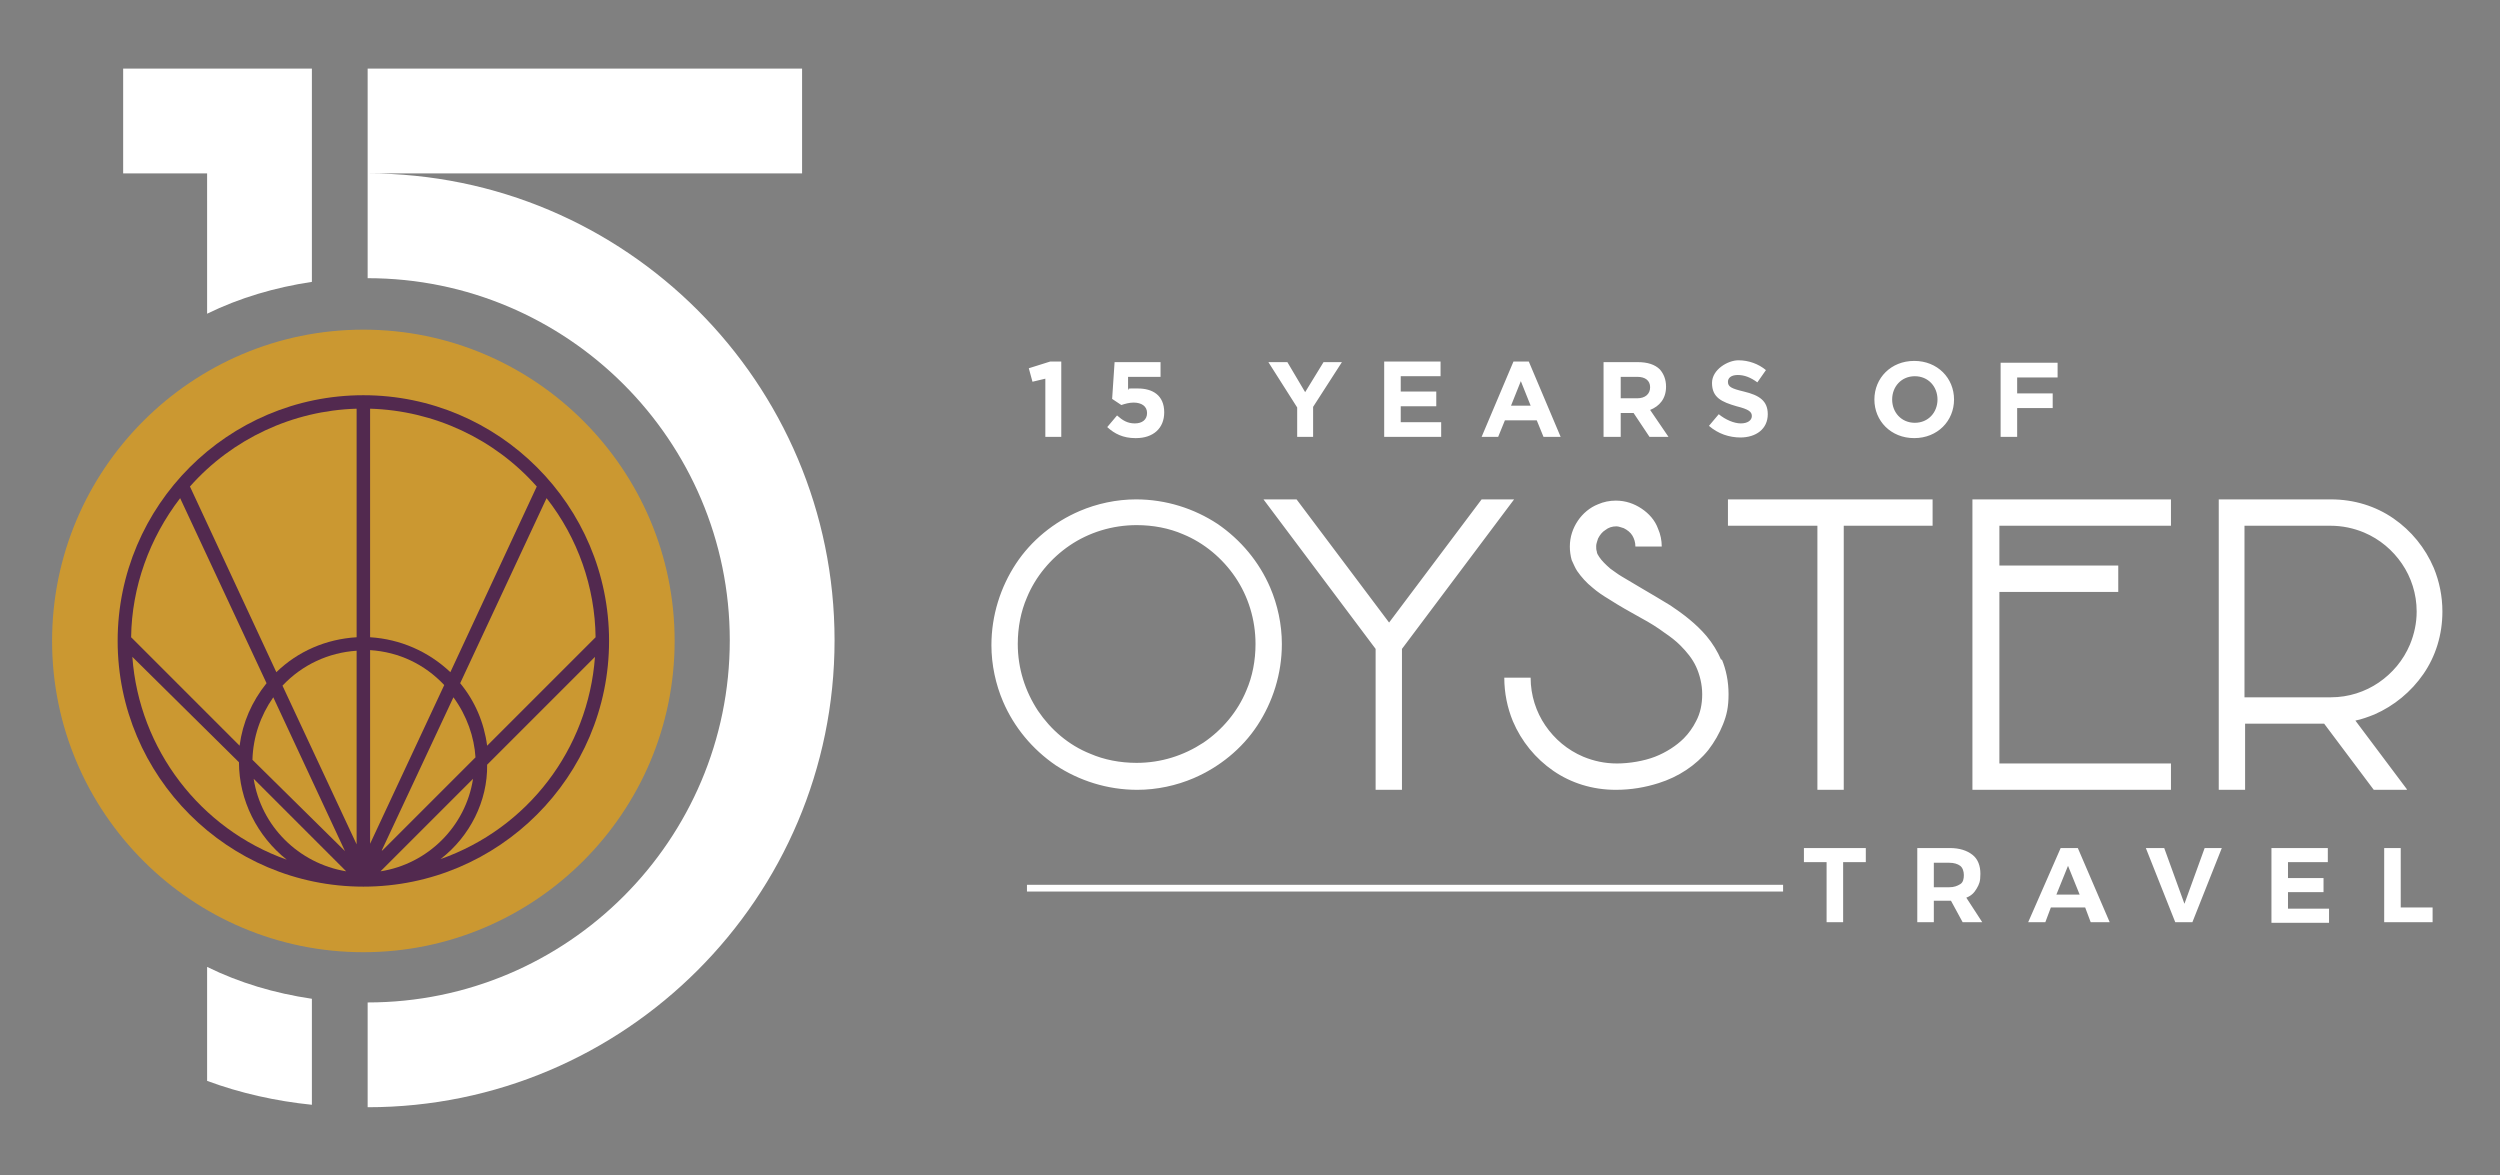 <svg xmlns="http://www.w3.org/2000/svg" viewBox="0 0 408 191.8"><rect x="0" y="0" width="408" height="191.8" fill="#808080" stroke="none"/><defs><style>      .st0 {        fill: #fff;      }      .st1 {        fill: #52294f;      }      .st2 {        fill: #cb9831;      }    </style></defs><g id="uuid-2c7cacb5-9b2e-4579-bc1f-c13275634107"><circle class="st1" cx="59.5" cy="105" r="43.7"></circle><g><path class="st0" d="M326.5,71.3h2.7v-4.7h5.8v-2.4h-5.8v-2.6h6.6v-2.4h-9.3v12.2h0ZM312.5,69c-2.2,0-3.7-1.7-3.7-3.8h0c0-2.1,1.5-3.8,3.7-3.8s3.7,1.7,3.7,3.8h0c0,2.1-1.5,3.8-3.7,3.8M312.4,71.5c3.8,0,6.5-2.8,6.5-6.3h0c0-3.5-2.7-6.3-6.5-6.3s-6.5,2.8-6.5,6.3h0c0,3.5,2.7,6.3,6.5,6.3M284,71.4c2.6,0,4.5-1.4,4.5-3.8h0c0-2.2-1.4-3.1-3.9-3.7-2.1-.5-2.6-.8-2.6-1.6h0c0-.6.5-1.1,1.6-1.1s2.1.4,3.2,1.2l1.4-2c-1.2-1-2.8-1.6-4.5-1.6s-4.3,1.5-4.3,3.7h0c0,2.4,1.6,3.1,4,3.8,2,.5,2.5.9,2.5,1.6h0c0,.7-.7,1.2-1.8,1.2s-2.5-.6-3.6-1.5l-1.6,1.9c1.5,1.3,3.3,1.9,5.2,1.9M264.5,65v-3.5h2.7c1.3,0,2.1.6,2.1,1.7h0c0,1.1-.8,1.8-2.1,1.8h-2.7ZM261.8,71.3h2.7v-3.9h2.1l2.6,3.9h3.1l-3-4.4c1.5-.6,2.6-1.8,2.6-3.8h0c0-1.2-.4-2.1-1-2.8-.8-.8-2-1.2-3.6-1.2h-5.6v12.2h0ZM246.6,66.2l1.6-4,1.6,4h-3.2ZM241.8,71.3h2.7l1.1-2.7h5.2l1.1,2.7h2.8l-5.2-12.3h-2.5l-5.2,12.3h0ZM225.9,71.3h9.3v-2.4h-6.6v-2.6h5.8v-2.4h-5.8v-2.5h6.5v-2.4h-9.2v12.2h0ZM211.6,71.3h2.7v-4.9l4.7-7.3h-3l-3,4.9-2.9-4.9h-3.1l4.7,7.4v4.8ZM185.4,71.5c2.8,0,4.6-1.6,4.6-4.2h0c0-2.8-1.9-3.9-4.3-3.9s-1.1,0-1.6.2v-2.1h5.3v-2.4h-7.5l-.4,6,1.5,1c.6-.2,1.3-.4,2-.4,1.3,0,2.2.6,2.2,1.7h0c0,1.1-.8,1.7-2,1.7s-2-.5-2.9-1.3l-1.6,1.9c1.2,1.1,2.6,1.8,4.6,1.8M170.6,71.3h2.6v-12.3h-1.8l-3.5,1.1.6,2.2,2.1-.5v9.6h0Z"></path><path class="st0" d="M392.8,128.9h-5.4l-8.1-10.8h-12.9v10.8h-4.3v-47.4h18.3c3.8,0,7.3,1.1,10.2,3.1,2.9,2,5.2,4.8,6.6,8.1.9,2.2,1.4,4.6,1.4,7.1,0,3.8-1.1,7.3-3.1,10.2-2,2.9-4.8,5.2-8,6.6-1,.4-2.1.8-3.1,1l8.4,11.2h0s0,0,0,0ZM380.4,113.8c2.9,0,5.6-.9,7.8-2.4,2.2-1.5,4-3.6,5.1-6.2.7-1.7,1.1-3.5,1.1-5.4,0-2.9-.9-5.6-2.4-7.8-1.5-2.2-3.6-4-6.2-5.1-1.7-.7-3.5-1.1-5.5-1.1h-14v28h14ZM207.3,95.9c1.2,2.8,1.9,6,1.9,9.2,0,4.9-1.5,9.5-4,13.3-2.5,3.8-6.2,6.8-10.4,8.6-2.8,1.2-6,1.9-9.2,1.9-4.9,0-9.5-1.5-13.3-4-3.8-2.6-6.8-6.2-8.6-10.4-1.2-2.8-1.9-6-1.9-9.2,0-4.9,1.5-9.5,4-13.3,2.5-3.8,6.2-6.8,10.4-8.6,2.8-1.2,6-1.9,9.2-1.9,4.9,0,9.5,1.5,13.3,4,3.8,2.6,6.8,6.2,8.6,10.4M203.4,112.7c1-2.3,1.5-4.9,1.5-7.6,0-4-1.2-7.8-3.3-10.9s-5.1-5.6-8.5-7c-2.3-1-4.9-1.5-7.6-1.5-4,0-7.8,1.2-10.9,3.3s-5.6,5.1-7,8.5c-1,2.3-1.5,4.9-1.5,7.6,0,4,1.2,7.7,3.3,10.9,2.1,3.1,5,5.6,8.5,7,2.3,1,4.9,1.5,7.6,1.5,4,0,7.7-1.2,10.9-3.3,3.1-2.1,5.6-5.1,7-8.5M321.9,81.5v47.4h32.4v-4.3h-28v-28h19.4v-4.3h-19.4v-6.5h28v-4.3h-32.4ZM241.8,81.5l-15.1,20.1-15.1-20.1h-5.4l18.3,24.4v23h4.3v-23l18.3-24.4h-5.4,0ZM282.1,85.8h14.5v43.1h4.3v-43.1h14.5v-4.3h-33.4v4.3h0ZM281,107.6c.7,1.7,1.1,3.6,1.1,5.7s-.3,3.4-.9,4.9c-.6,1.5-1.4,2.9-2.4,4.2-2,2.5-4.9,4.4-8.1,5.4-2.2.7-4.5,1.1-7,1.1-3.8,0-7.3-1.1-10.2-3.1-2.9-2-5.2-4.8-6.6-8.1-.9-2.2-1.4-4.6-1.4-7.1h4.3c0,2.9.9,5.6,2.4,7.8,1.5,2.2,3.6,4,6.2,5.1,1.7.7,3.5,1.1,5.5,1.1s4.4-.4,6.2-1.1,3.5-1.8,4.7-3c.8-.8,1.5-1.8,2-2.8.7-1.3,1-2.8,1-4.4s-.4-3.2-1-4.5c-.6-1.3-1.5-2.4-2.6-3.5-.7-.7-1.6-1.4-2.5-2-1.2-.9-2.5-1.7-3.8-2.4-1.8-1-3.6-2-5.3-3.1-1-.6-1.9-1.2-2.7-1.9-1-.8-1.8-1.7-2.5-2.7-.4-.6-.6-1.2-.9-1.8-.2-.7-.3-1.5-.3-2.2,0-1.6.5-3,1.3-4.2.8-1.2,2-2.2,3.3-2.7.9-.4,1.9-.6,2.9-.6,1.6,0,3,.5,4.2,1.3,1.2.8,2.2,1.9,2.7,3.3.4.9.6,1.9.6,2.9h-4.3c0-.7-.2-1.3-.5-1.8-.3-.5-.8-.9-1.4-1.2-.4-.1-.8-.3-1.2-.3-.7,0-1.3.2-1.8.6-.5.3-.9.8-1.2,1.4-.1.4-.3.8-.3,1.2s0,.6.1.9c0,.3.2.6.4.9.4.6,1,1.2,1.8,1.9.6.4,1.2.9,1.9,1.3,1,.6,2,1.2,3.2,1.9,1.5.9,3.1,1.8,4.7,2.8,2.1,1.4,4.2,3,5.9,5,1,1.2,1.8,2.5,2.4,3.9"></path><path class="st0" d="M389.1,138.4h2.7v9.7h5.2v2.4h-7.9v-12.1h0ZM370.7,138.4h9.2v2.3h-6.5v2.6h5.8v2.3h-5.8v2.7h6.7v2.3h-9.4v-12.1h0ZM350.3,138.4h2.9l3.3,9.1,3.3-9.1h2.8l-4.8,12.1h-2.8l-4.8-12.1h0ZM335.6,146h3.8l-1.9-4.7-1.9,4.7ZM341.2,150.5l-.9-2.4h-5.6l-.9,2.4h-2.8l5.3-12.1h2.8l5.2,12.1h-2.9ZM315.6,144.8h2.5c.8,0,1.3-.2,1.8-.5s.6-.9.6-1.5-.2-1.2-.6-1.5-1-.5-1.8-.5h-2.5v4.1h0ZM320.3,150.5l-1.9-3.5h-2.8v3.5h-2.7v-12.1h5.3c1.6,0,2.8.4,3.7,1.1.9.7,1.3,1.8,1.3,3.1s-.2,1.7-.6,2.4c-.4.7-.9,1.2-1.7,1.5l2.6,4h-3.1ZM294.4,138.4h10.1v2.3h-3.7v9.8h-2.7v-9.8h-3.7v-2.3h0Z"></path></g><rect class="st0" x="167.6" y="144.4" width="123.4" height="1.1"></rect><path class="st0" d="M60,28.3h70.9V11.2H60v17.1ZM60,28.3v17.1c32.6,0,59.1,26.5,59.1,59.1s-26.5,59.1-59.1,59.1v17.1c42,0,76.2-34.2,76.2-76.2S102.1,28.3,60,28.3"></path><g><path class="st2" d="M56.5,142.2l-15.1-15.1c1.2,7.7,7.3,13.8,15.1,15.1h0Z"></path><path class="st2" d="M39,124.4l-17.4-17.2h0c1.1,15.1,11.1,28.1,25.2,33.1-4.8-3.8-7.8-9.7-7.8-15.9h0Z"></path><path class="st2" d="M58.2,137.7v-31.5c-4.6.3-8.9,2.3-12.1,5.7l12.1,25.9h0Z"></path><path class="st2" d="M43.5,111.5l-14.1-30.2c-5,6.5-7.9,14.5-8,22.7l17.7,17.7c.5-3.8,2-7.2,4.4-10.2h0Z"></path><path class="st2" d="M39.2,121.7h0s0,0,0,0h0Z"></path><path class="st2" d="M41.2,124l15.1,14.9-11.7-25.1h0c-2.1,3-3.3,6.5-3.4,10.2h0Z"></path><path class="st2" d="M62.4,138.8l15.2-15.2c-.2-3.3-1.4-6.8-3.6-9.8l-11.7,25h0Z"></path><path class="st2" d="M77.2,127.1l-15.1,15.1c7.7-1.2,13.9-7.3,15.1-15.1h0Z"></path><path class="st2" d="M79.5,124.8c.1,5.9-2.8,11.7-7.6,15.4,14.2-5,24.1-17.9,25.2-33l-17.6,17.6h0Z"></path><path class="st2" d="M59.3,53.8c-28,0-50.8,22.8-50.8,50.8s22.8,50.8,50.8,50.8,50.8-22.8,50.8-50.8-22.8-50.8-50.8-50.8ZM59.3,144.7c-22.1,0-40.1-18-40.1-40.1s18-40.1,40.1-40.1,40.1,18,40.1,40.1-18,40.1-40.1,40.1Z"></path><path class="st2" d="M31,79.4l14.1,30.3h0c3.5-3.4,8.1-5.4,13.1-5.7v-37.3c-10.4.3-20.3,4.9-27.2,12.7h0Z"></path><path class="st2" d="M60.4,106.2v31.5l12.1-25.9c-3.2-3.4-7.4-5.4-12.1-5.7h0Z"></path><path class="st2" d="M79.5,121.7l17.7-17.7c-.1-8.2-2.9-16.2-8-22.7l-14.1,30.2c2.4,2.9,3.9,6.4,4.4,10.2h0Z"></path><path class="st2" d="M87.6,79.4c-6.9-7.8-16.8-12.4-27.2-12.7v37.3c4.9.3,9.5,2.3,13.1,5.7l14.1-30.3Z"></path><polygon class="st2" points="75.1 111.5 75.1 111.5 75.1 111.5 75.1 111.5"></polygon></g><path class="st0" d="M33.8,32.7h0v18.5c5.3-2.6,11.1-4.3,17.1-5.2v-6.6h0V11.2h-30.8v17.1h13.7v4.4h0Z"></path><path class="st0" d="M33.8,176.4c5.4,2,11.2,3.3,17.1,3.9v-17.3c-6.1-.9-11.8-2.6-17.1-5.2v18.5h0Z"></path></g><g id="uuid-2ef573ea-62a3-4fab-a368-dab4e6353ae9"><path class="st1" d="M498.8,112.1h70.9v-17.1h-70.9v17.1ZM498.8,112.1v17.1c32.6,0,59.1,26.5,59.1,59.1s-26.5,59.1-59.1,59.1v17.1c42,0,76.2-34.2,76.2-76.2s-34.2-76.2-76.2-76.2"></path></g></svg>